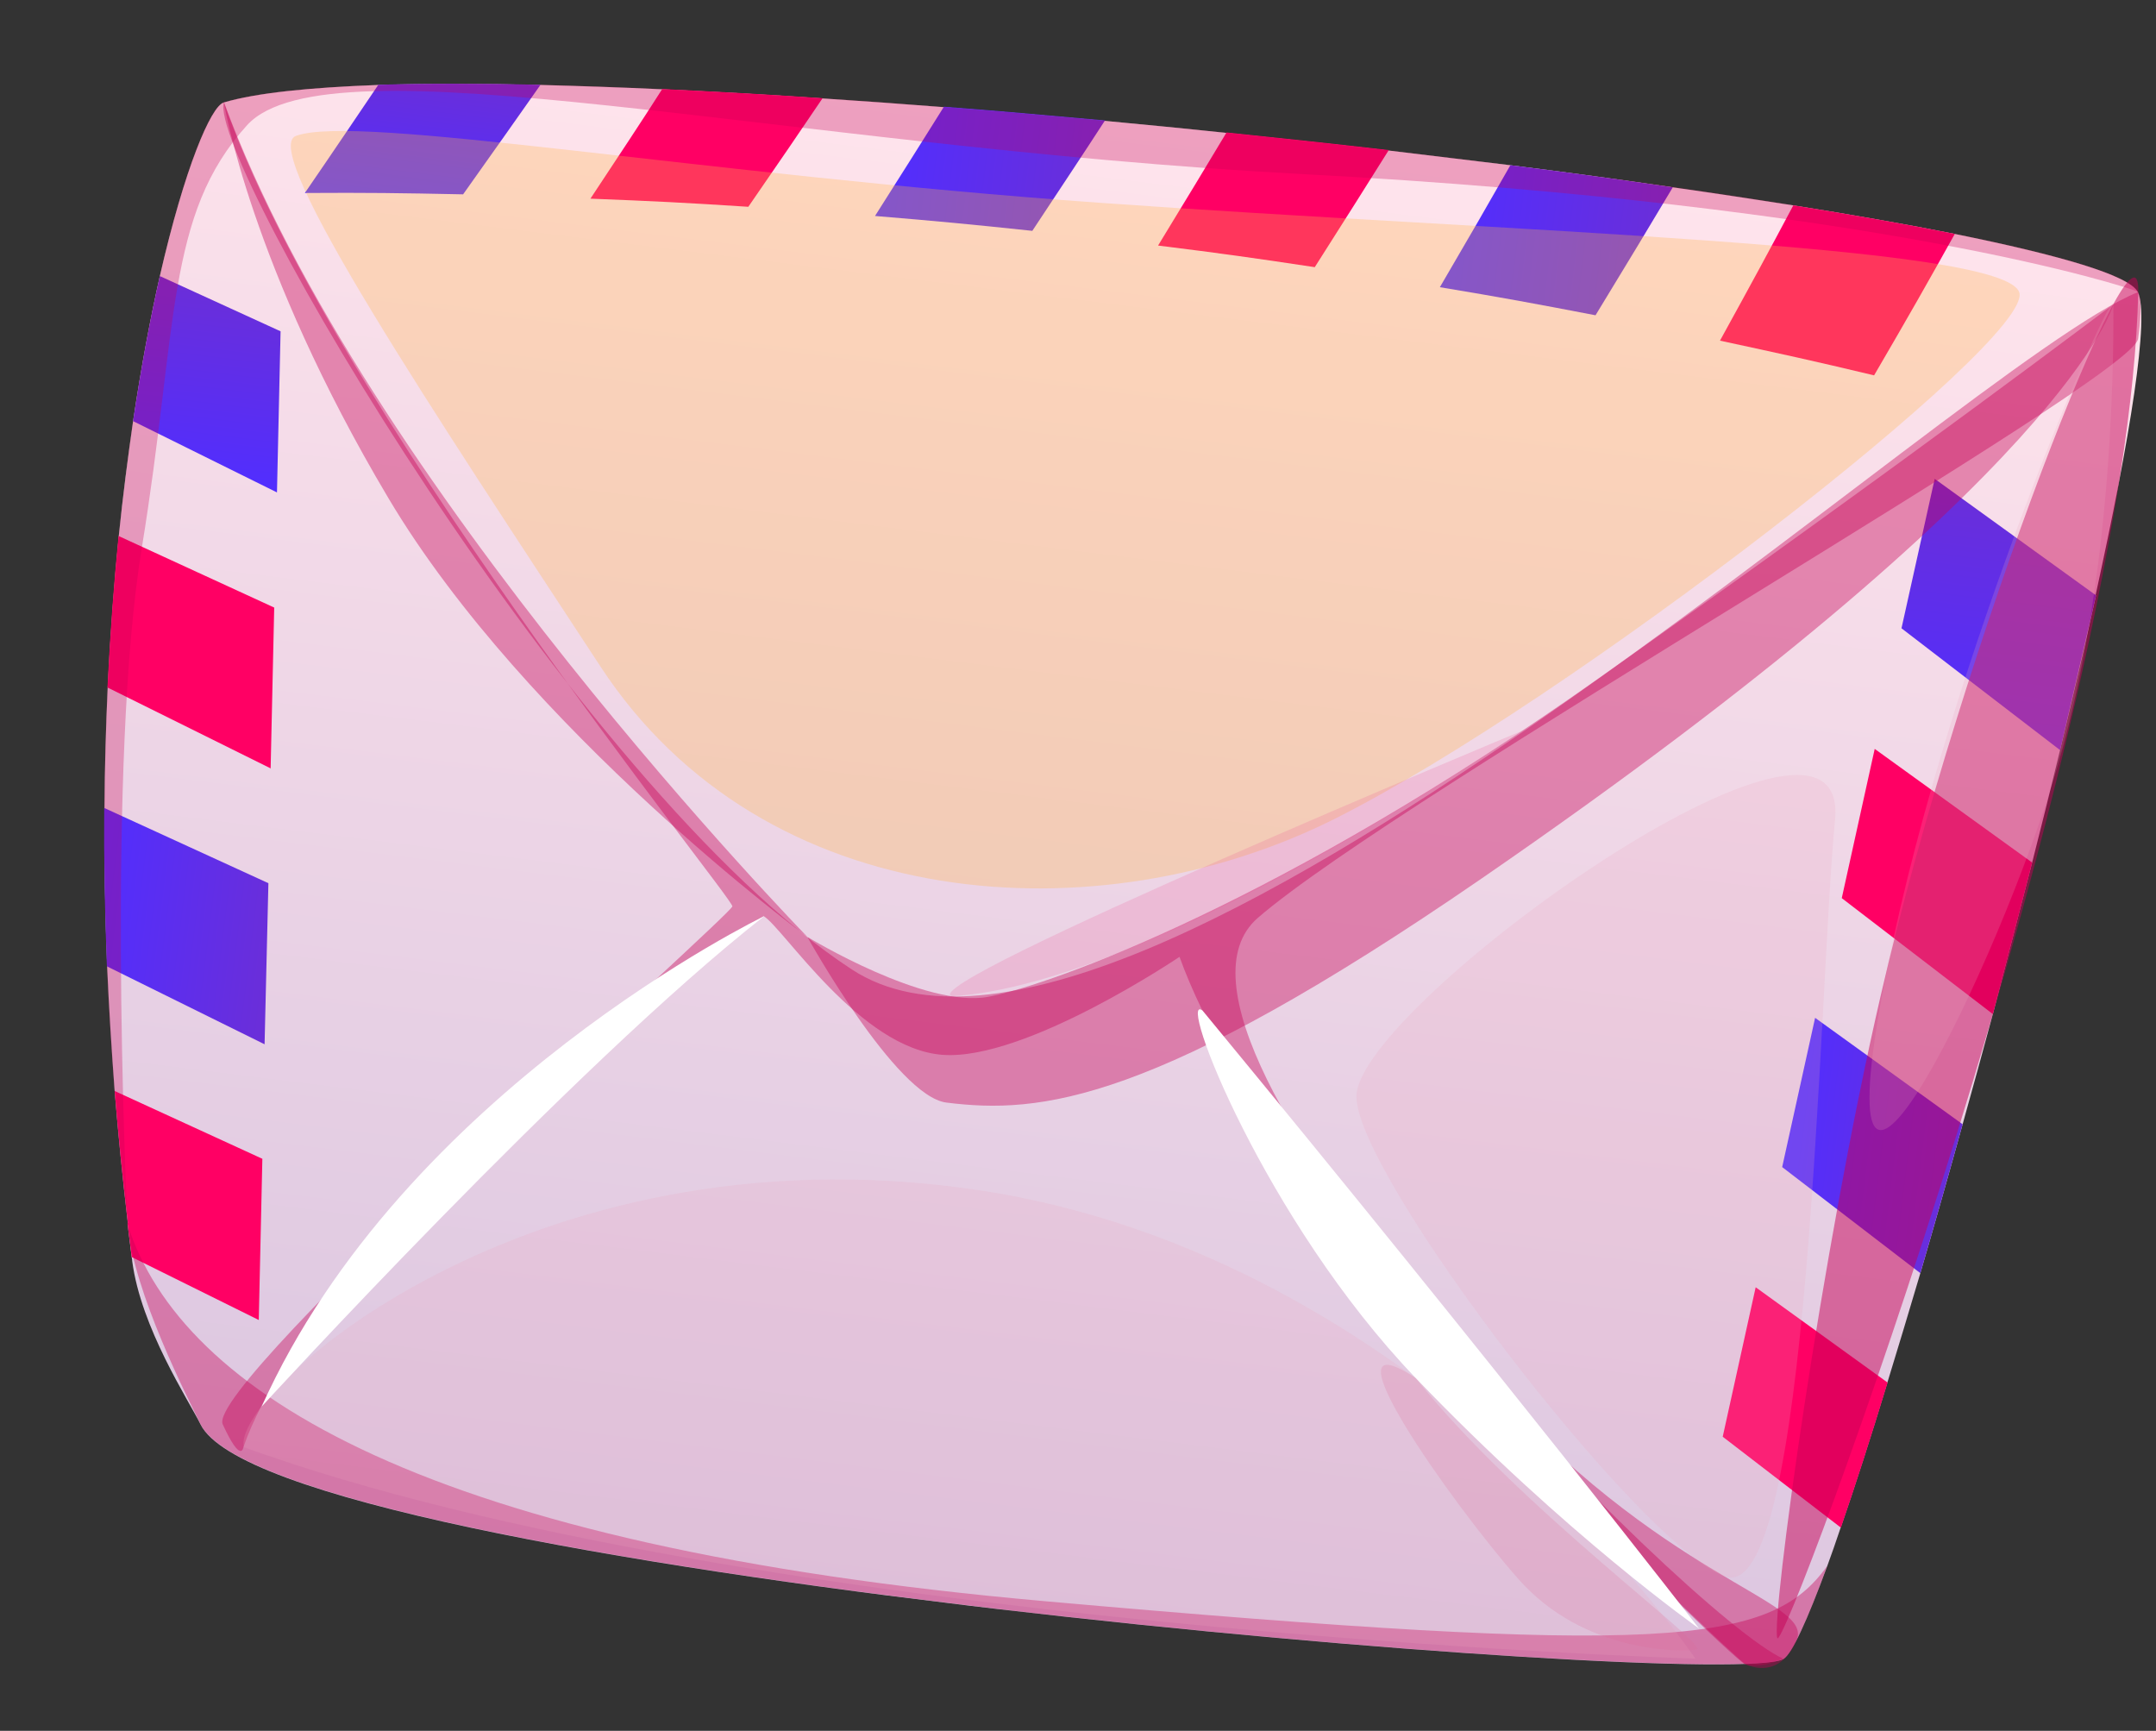 <?xml version="1.0" encoding="UTF-8"?> <svg xmlns="http://www.w3.org/2000/svg" width="147" height="118" viewBox="0 0 147 118" fill="none"><rect x="0" y="0" width="147" height="118" fill="#333333" stroke="none"/><g clip-path="url(#clip0_113_1213)"><path d="M142.912 40.589C142.179 43.897 141.354 47.434 140.459 51.138C139.86 53.629 139.22 56.195 138.56 58.791C137.685 62.209 136.773 65.672 135.876 69.136C135.192 71.664 134.51 74.177 133.818 76.64C132.855 80.128 131.883 83.55 130.933 86.799C130.16 89.397 129.417 91.886 128.692 94.233C127.55 97.987 126.478 101.317 125.5 104.146C125.19 105.085 124.871 105.975 124.577 106.789C123.22 110.468 122.183 112.744 121.592 113.103C117.719 115.331 18.561 107.129 13.663 97.091C12.87 95.469 9.612 90.558 9.012 85.962C9.022 85.883 8.987 85.782 8.979 85.717C8.881 84.951 8.798 84.203 8.698 83.453C8.702 83.422 8.706 83.39 8.712 83.343C8.353 80.3 8.064 77.329 7.819 74.397C7.602 71.5 7.426 68.656 7.305 65.883C7.161 62.145 7.097 58.529 7.124 55.086C7.14 52.249 7.223 49.518 7.342 46.887C7.523 43.238 7.778 39.774 8.097 36.559C8.382 33.756 8.724 31.137 9.074 28.712C9.636 24.965 10.257 21.659 10.899 18.821C12.585 11.463 14.378 7.244 15.261 6.986C17.477 6.331 21.102 5.965 25.779 5.793C29.001 5.697 32.757 5.699 36.854 5.792C39.478 5.862 42.26 5.952 45.149 6.087C48.66 6.251 52.311 6.449 56.083 6.71C58.789 6.887 61.542 7.085 64.339 7.305C67.949 7.578 71.632 7.908 75.331 8.24C78.091 8.503 80.835 8.764 83.608 9.061C87.332 9.444 91.039 9.842 94.662 10.261C97.476 10.611 100.246 10.923 102.965 11.262C106.806 11.74 110.515 12.249 114.046 12.769C116.901 13.172 119.657 13.595 122.255 13.999C126.348 14.652 130.07 15.308 133.265 15.946C140.484 17.406 145.161 18.773 145.758 19.906C146.577 21.579 145.257 29.737 142.88 40.585L142.912 40.589Z" fill="url(#paint0_linear_113_1213)"></path><path d="M36.856 5.777C35.275 8.033 33.698 10.258 31.576 13.249C27.253 13.16 25.09 13.131 20.785 13.157C22.804 10.217 24.302 7.983 25.796 5.779C29.019 5.683 32.774 5.686 36.872 5.779L36.856 5.777Z" fill="url(#paint1_linear_113_1213)"></path><path d="M56.085 6.695C54.589 8.914 53.079 11.115 51.022 14.098C46.707 13.817 44.569 13.712 40.256 13.544C42.234 10.551 43.714 8.33 45.151 6.072C48.662 6.236 52.313 6.434 56.085 6.695Z" fill="#FF0064"></path><path d="M75.332 8.224C73.862 10.494 72.382 12.715 70.385 15.738C66.091 15.283 63.949 15.081 59.66 14.724C61.556 11.737 62.956 9.522 64.359 7.275C67.969 7.548 71.651 7.878 75.35 8.21L75.332 8.224Z" fill="url(#paint2_linear_113_1213)"></path><path d="M94.68 10.246C93.156 12.687 91.7 14.975 89.643 18.214C85.373 17.57 83.243 17.273 78.96 16.74C80.856 13.625 82.228 11.375 83.627 9.031C87.351 9.415 91.058 9.812 94.682 10.231L94.68 10.246Z" fill="#FF0064"></path><path d="M114.063 12.755C112.419 15.517 110.965 17.917 108.786 21.494C104.538 20.677 102.419 20.285 98.173 19.58C100.15 16.203 101.522 13.824 102.98 11.264C106.821 11.742 110.53 12.251 114.061 12.771L114.063 12.755Z" fill="url(#paint3_linear_113_1213)"></path><path d="M133.281 15.948C131.523 19.113 130.084 21.643 127.779 25.59C123.586 24.587 121.476 24.132 117.271 23.224C119.345 19.457 120.699 16.964 122.271 14.001C126.363 14.654 130.086 15.31 133.281 15.948Z" fill="#FF0064"></path><path d="M140.459 51.138L129.647 42.834L131.91 32.645L142.912 40.589L140.459 51.138Z" fill="url(#paint4_linear_113_1213)"></path><path d="M138.56 58.791C137.685 62.209 136.773 65.671 135.876 69.135L125.575 61.231L127.821 51.056L138.558 58.806L138.56 58.791Z" fill="#FF0064"></path><path d="M133.818 76.64C132.855 80.127 131.883 83.55 130.933 86.799L121.512 79.566L123.757 69.391L133.803 76.638L133.818 76.64Z" fill="url(#paint5_linear_113_1213)"></path><path d="M128.707 94.235C127.566 97.989 126.493 101.319 125.515 104.147L117.458 97.95L119.705 87.759L128.689 94.249L128.707 94.235Z" fill="#FF0064"></path><path d="M18.886 33.572L9.074 28.711C9.636 24.965 10.256 21.659 10.898 18.821L19.13 22.587L18.884 33.588L18.886 33.572Z" fill="url(#paint6_linear_113_1213)"></path><path d="M18.47 52.393L7.327 46.869C7.509 43.22 7.763 39.756 8.083 36.541L18.696 41.421L18.452 52.406L18.47 52.393Z" fill="#FF0064"></path><path d="M18.041 71.195L7.29 65.881C7.145 62.143 7.081 58.527 7.108 55.084L18.3 60.212L18.039 71.211L18.041 71.195Z" fill="url(#paint7_linear_113_1213)"></path><path d="M17.628 89.984L8.98 85.701C8.883 84.935 8.799 84.187 8.7 83.437C8.704 83.406 8.708 83.374 8.714 83.327C8.354 80.284 8.065 77.314 7.82 74.381L17.888 79.001L17.644 89.986L17.628 89.984Z" fill="#FF0064"></path><g style="mix-blend-mode:multiply" opacity="0.5"><path d="M145.79 19.91C145.957 13.02 133.839 43.581 128.233 67.864C124.169 85.429 120.756 110.274 121.176 111.673C121.594 113.088 145.111 49.489 145.79 19.91Z" fill="#C60055"></path></g><g style="mix-blend-mode:multiply" opacity="0.4"><path d="M124.579 106.773C123.238 110.454 122.184 112.728 121.594 113.088C117.719 115.331 18.563 107.113 13.664 97.075C12.871 95.453 9.096 88.121 8.708 83.503C12.357 94.94 29.142 105.431 71.246 109.163C113.383 112.9 120.708 112.208 124.581 106.757L124.579 106.773Z" fill="#C60055"></path></g><g style="mix-blend-mode:multiply" opacity="0.4"><path d="M15.262 6.97C14.121 10.724 39.17 53.734 58.082 66.093C76.994 78.452 133.577 24.788 145.789 19.91C145.789 19.91 146.151 20.356 145.778 23.099C145.406 25.827 95.403 54.222 85.76 62.578C76.116 70.935 115.159 110.235 121.594 113.088C121.594 113.088 119.877 113.852 118.935 113.43C117.992 113.008 87.121 83.753 80.421 65.233C80.421 65.233 69.941 72.315 64.292 71.916C58.643 71.518 53.384 63.215 52.066 62.458C52.066 62.458 21.621 84.084 16.597 98.659C16.597 98.659 16.448 99.859 15.186 97.104C13.923 94.35 49.861 62.376 49.934 61.792C50.006 61.208 22.357 27.35 15.262 6.97Z" fill="#C60055"></path></g><g style="mix-blend-mode:multiply" opacity="0.4"><path d="M55.065 63.906C55.065 63.906 61.084 74.74 64.53 75.169C70.868 75.958 78.605 75.317 101.04 59.878C141.278 32.176 144.097 20.742 144.097 20.742C144.097 20.742 130.537 31.032 108.997 46.245C87.454 61.474 71.677 67.143 67.386 67.956C63.079 68.767 55.082 63.892 55.082 63.892L55.065 63.906Z" fill="#C60055"></path></g><g style="mix-blend-mode:multiply" opacity="0.3"><path d="M145.776 19.892C145.232 19.616 127.993 13.943 88.748 11.866C53.251 9.982 22.423 2.441 16.85 8.53C11.291 14.637 12.143 22.231 9.662 37.395C7.301 51.853 8.558 80.71 8.698 83.325C3.403 38.941 12.764 7.701 15.262 6.97C33.105 1.734 142.674 14.119 145.776 19.892Z" fill="#C60055"></path></g><g style="mix-blend-mode:screen" opacity="0.3"><path d="M20.177 9.265C17.604 10.212 29.784 28.419 40.941 45.441C52.082 62.46 74.941 63.862 90.929 55.862C106.917 47.862 138.667 23.225 137.679 19.943C136.691 16.661 102.513 15.791 75.004 13.827C47.511 11.865 24.349 7.732 20.177 9.265Z" fill="#FFB64A"></path></g><g style="mix-blend-mode:multiply" opacity="0.2"><path d="M16.63 98.663C15.661 95.223 35.757 76.655 66.393 81.093C97.029 85.531 115.592 113.078 115.592 113.078C115.592 113.078 51.053 111.108 16.614 98.661L16.63 98.663Z" fill="#EBA4BC"></path></g><g style="mix-blend-mode:multiply" opacity="0.4"><path d="M100.727 93.479C100.727 93.479 106.719 101.697 111.857 106.713C116.995 111.73 118.95 113.432 118.95 113.432C118.95 113.432 121.231 114.71 122.486 111.852C123.74 108.994 113.373 107.944 100.727 93.479Z" fill="#C60055"></path></g><path d="M81.989 68.892C80.182 67.544 86.212 83.191 96.527 93.95C106.841 104.71 115.847 111.026 115.847 111.026C115.847 111.026 102.434 93.691 81.989 68.892Z" fill="white"></path><path d="M17.84 95.895C17.84 95.895 39.095 72.661 52.098 62.462C52.098 62.462 27.52 74.347 17.84 95.895Z" fill="white"></path><g style="mix-blend-mode:multiply" opacity="0.2"><path d="M128.707 65.855C123.651 91.008 135.373 67.887 139.881 53.584C144.39 39.282 144.076 22.326 144.099 20.726C144.121 19.125 132.966 44.658 128.709 65.839L128.707 65.855Z" fill="#EBA4BC"></path></g><g style="mix-blend-mode:multiply" opacity="0.2"><path d="M64.918 67.922C62.025 67.177 103.767 49.827 103.767 49.827C103.767 49.827 78.897 67.032 64.918 67.922Z" fill="#EB5694"></path></g><g style="mix-blend-mode:multiply" opacity="0.4"><path d="M15.263 6.97C15.263 6.97 17.054 18.112 26.479 33.956C35.904 49.8 55.066 63.89 55.066 63.89C55.066 63.89 24.768 32.877 15.265 6.954L15.263 6.97Z" fill="#C60055"></path></g><g style="mix-blend-mode:multiply" opacity="0.2"><path d="M92.485 74.703C92.331 79.943 111.688 105.233 117.573 107.472C123.443 109.71 123.991 67.384 125.115 55.899C126.239 44.414 92.667 68.473 92.485 74.703Z" fill="#EBA4BC"></path></g><g style="mix-blend-mode:multiply" opacity="0.2"><path d="M96.527 93.95C89.807 89.522 99.034 102.568 103.522 107.648C108.011 112.728 114.605 112.619 115.668 112.462C116.733 112.29 103.517 102.789 96.527 93.95Z" fill="#DC6A94"></path></g></g><defs><linearGradient id="paint0_linear_113_1213" x1="67.116" y1="109.595" x2="79.715" y2="8.352" gradientUnits="userSpaceOnUse"><stop stop-color="#DBC6E0"></stop><stop offset="1" stop-color="#FFE4EC"></stop></linearGradient><linearGradient id="paint1_linear_113_1213" x1="28.23" y1="14.083" x2="29.38" y2="4.846" gradientUnits="userSpaceOnUse"><stop stop-color="#512EFF"></stop><stop offset="1" stop-color="#6B2ED8"></stop></linearGradient><linearGradient id="paint2_linear_113_1213" x1="60.161" y1="10.569" x2="74.814" y2="12.393" gradientUnits="userSpaceOnUse"><stop stop-color="#512EFF"></stop><stop offset="1" stop-color="#6B2ED8"></stop></linearGradient><linearGradient id="paint3_linear_113_1213" x1="98.684" y1="15.475" x2="113.495" y2="17.318" gradientUnits="userSpaceOnUse"><stop stop-color="#512EFF"></stop><stop offset="1" stop-color="#6B2ED8"></stop></linearGradient><linearGradient id="paint4_linear_113_1213" x1="135.18" y1="50.481" x2="137.316" y2="33.318" gradientUnits="userSpaceOnUse"><stop stop-color="#512EFF"></stop><stop offset="1" stop-color="#6B2ED8"></stop></linearGradient><linearGradient id="paint5_linear_113_1213" x1="121.797" y1="77.405" x2="133.541" y2="78.866" gradientUnits="userSpaceOnUse"><stop stop-color="#512EFF"></stop><stop offset="1" stop-color="#6B2ED8"></stop></linearGradient><linearGradient id="paint6_linear_113_1213" x1="13.749" y1="32.933" x2="15.435" y2="19.385" gradientUnits="userSpaceOnUse"><stop stop-color="#512EFF"></stop><stop offset="1" stop-color="#6B2ED8"></stop></linearGradient><linearGradient id="paint7_linear_113_1213" x1="6.205" y1="62.347" x2="18.945" y2="63.932" gradientUnits="userSpaceOnUse"><stop stop-color="#512EFF"></stop><stop offset="1" stop-color="#6B2ED8"></stop></linearGradient><clipPath id="clip0_113_1213"><rect width="135.268" height="102.024" fill="white" transform="translate(12.599) rotate(7.094)"></rect></clipPath></defs></svg> 